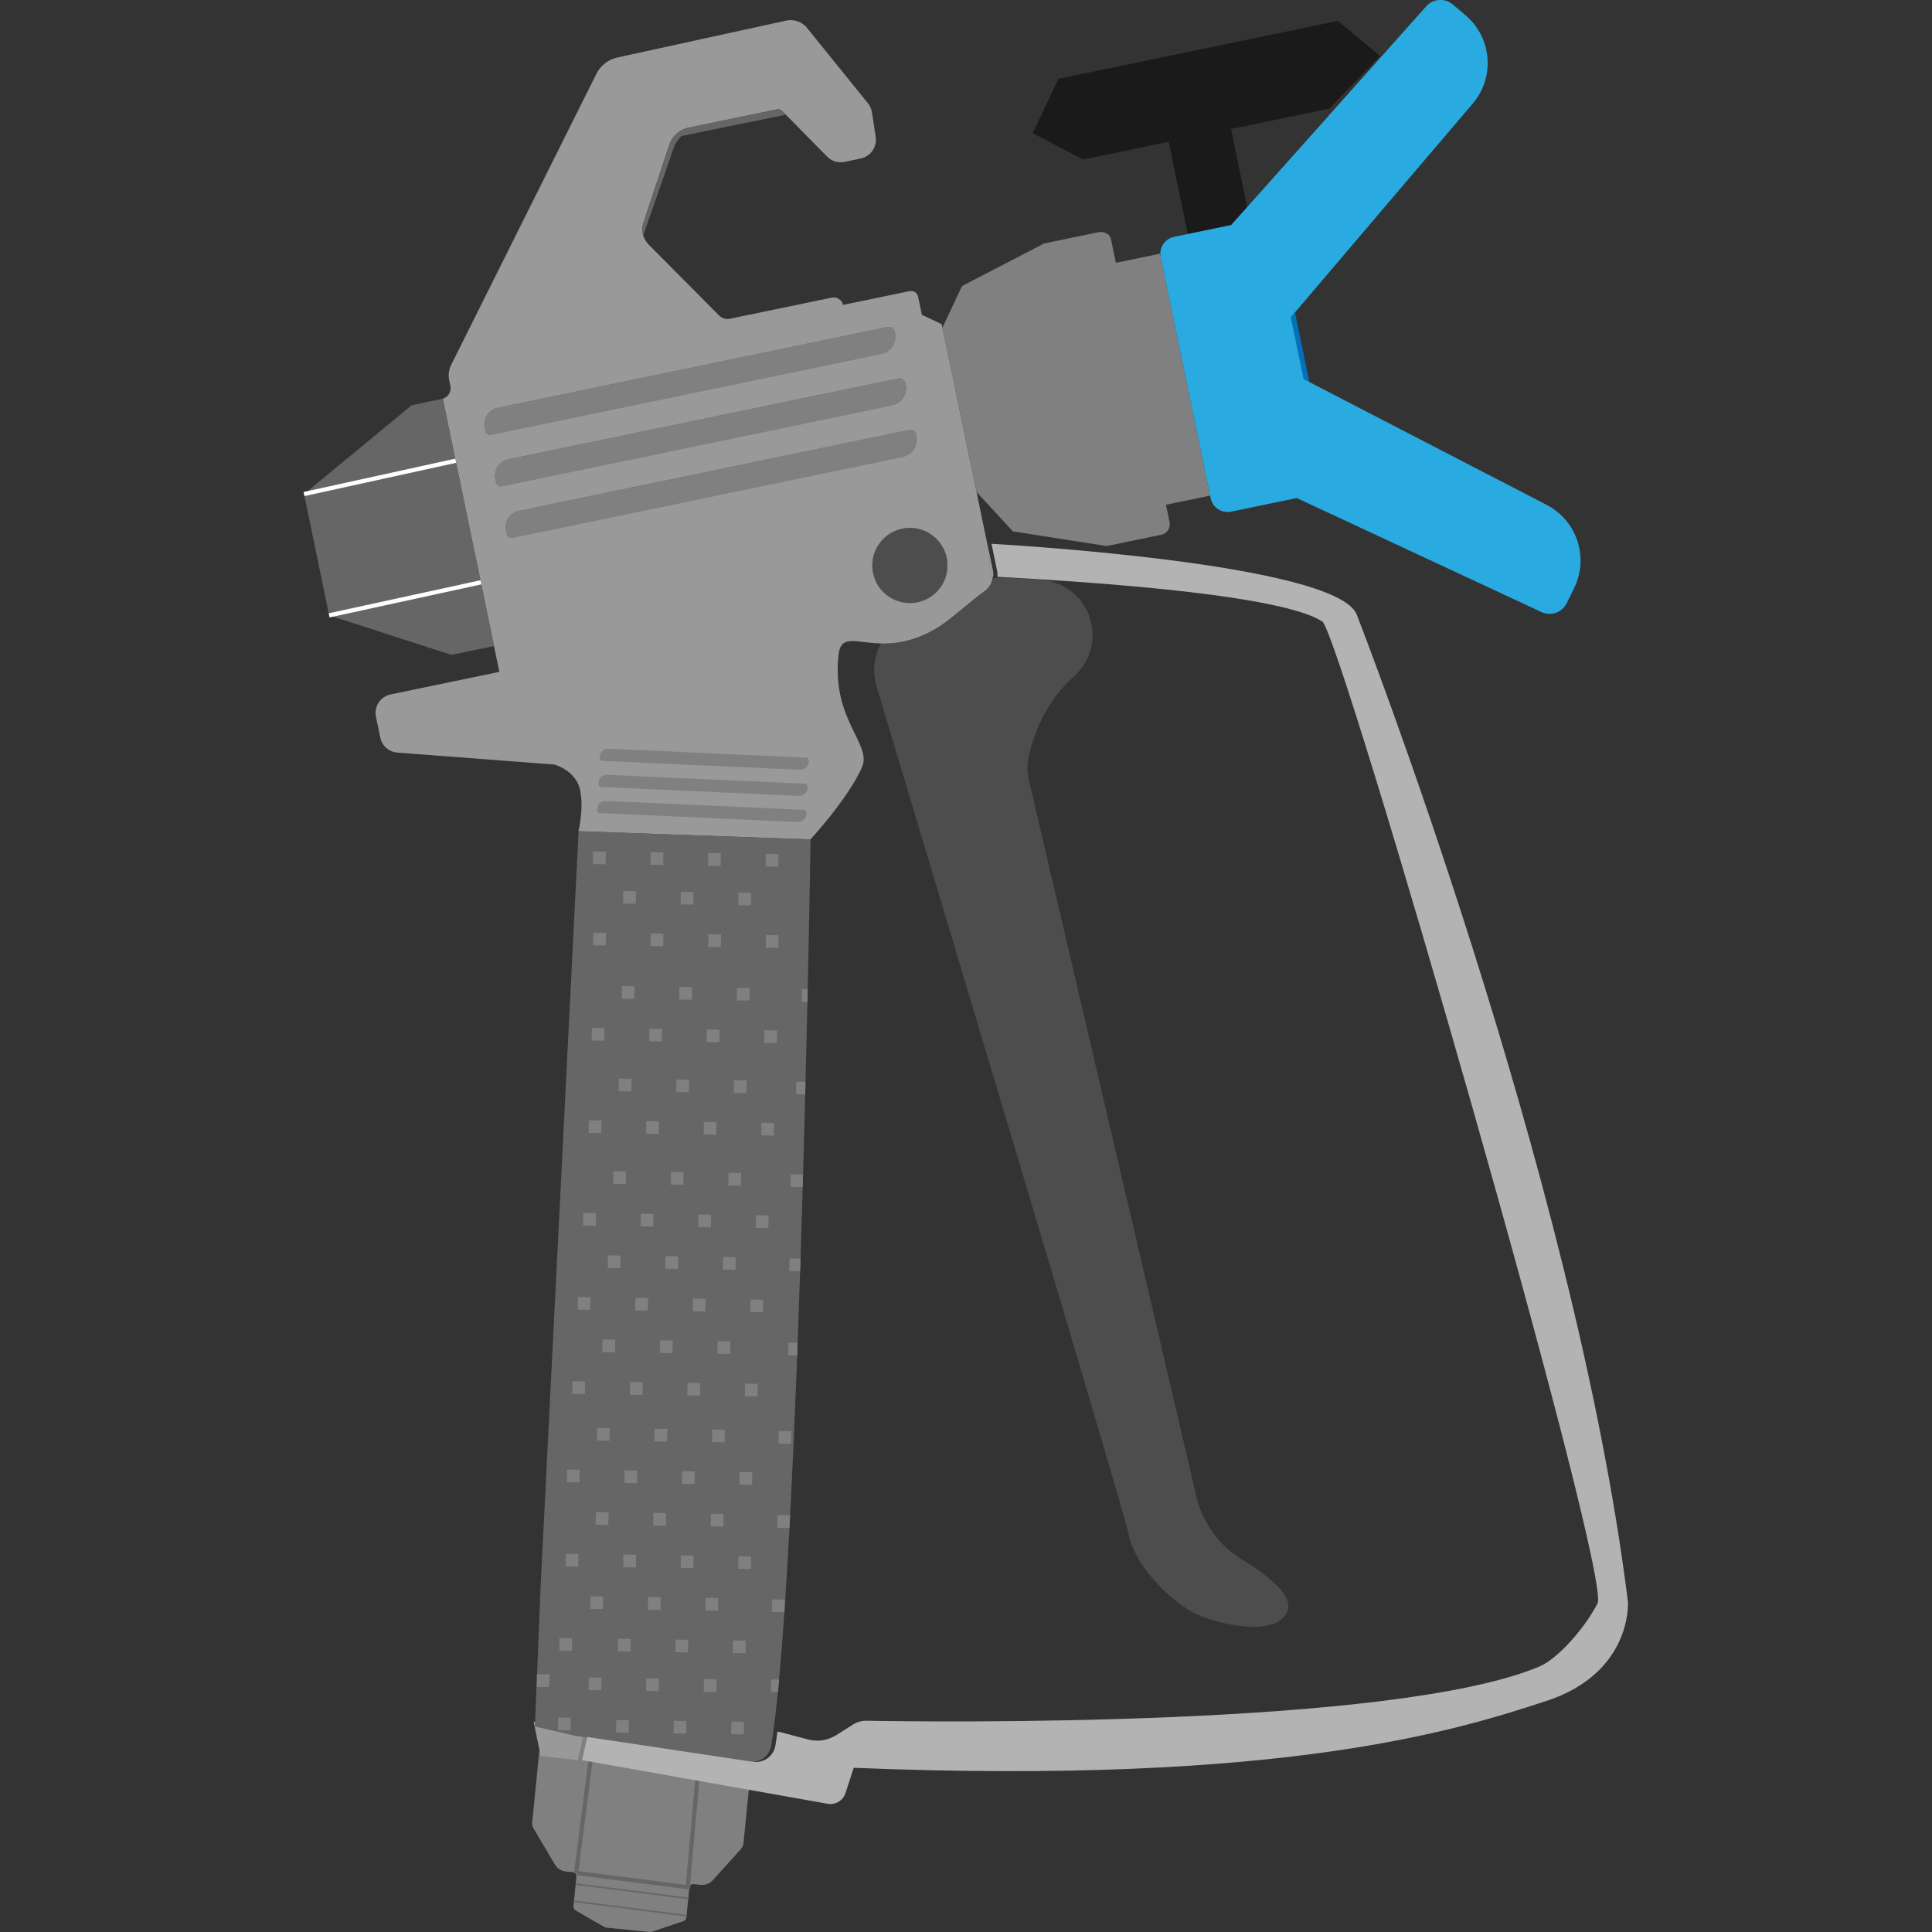 <?xml version="1.0" encoding="UTF-8"?><svg id="Layer_1" xmlns="http://www.w3.org/2000/svg" viewBox="0 0 1000 1000"><rect x="0" y="0" width="1000" height="1000" fill="#333333" stroke="none"/><defs><style>.cls-1{fill:gray;}.cls-2{fill:#4d4d4d;}.cls-3{fill:#0071bc;}.cls-4{fill:#666;}.cls-5{fill:#29abe2;}.cls-6{fill:#b3b3b3;}.cls-7{fill:#1a1a1a;}.cls-8{fill:#999;}.cls-9{fill:none;stroke:#fff;stroke-miterlimit:10;stroke-width:2.18px;}</style></defs><path class="cls-1" d="M388.47,917.53l-3.64,36.44c-.11,1.2-.61,2.31-1.42,3.2l-14.41,15.98c-1.61,1.79-3.97,2.68-6.34,2.46l-3.73-.37c-1.07-.11-2.01.68-2.11,1.72l-1.53,15.37c-.09.96-.74,1.79-1.66,2.09l-16.06,5.41c-.44.15-.92.2-1.37.15l-22.12-2.2c-.46-.04-.92-.2-1.33-.41l-14.69-8.46c-.83-.48-1.31-1.42-1.22-2.38l1.53-15.37c.11-1.07-.68-2.01-1.72-2.11l-3.81-.37c-2.33-.24-4.4-1.57-5.6-3.57l-11.01-18.57c-.61-1.02-.87-2.22-.76-3.42l3.64-36.44,6.71-13.47,49.28,5.69,49.43,4.14,3.92,14.52.02-.02Z"/><path class="cls-2" d="M453.64,355.06c27.49,91.68,127.55,424.69,130.47,438.85,3.95,19.03,24.59,36.6,35.09,41.52,11.75,5.51,42.31,12.42,47.3-1.85,2.86-8.11-11.14-18.75-23.69-26.42-12.01-7.3-20.42-19.2-23.63-32.87l-86.58-370.33c-.96-4.08-1.07-8.33-.13-12.4,4.64-20.77,14.84-33.72,23.21-41.24,7.72-6.89,11.36-17.22,9.24-27.35l-.04-.17c-2.62-12.58-13.3-21.86-26.13-22.69l-17.74-1.11c-2.38-.13-4.77,0-7.11.44-.48,2.53-1.9,4.86-4.05,6.45-15.5,11.4-21.49,19.86-37.58,24.94-6.04,1.92-11.47,2.33-16.22,2.2-3.62,6.52-4.66,14.43-2.4,22.04h-.02Z"/><path class="cls-1" d="M600.4,131.26l25.96,125.27-22.86,4.73,1.87,9.05c.46,2.27-.54,4.51-2.4,5.69-.57.37-1.16.63-1.85.78l-28.29,5.86-31.47-4.93-5.47-.85-11.64-1.83-18.79-20.4-17.63-85.07,10.11-21.51,10.16-5.27,4.8-2.48,27.51-14.28,28.29-5.86c.68-.15,1.35-.15,2.01,0,2.16.35,4.03,1.42,4.47,4.27l2.4,11.6,22.86-4.73-.02-.02Z"/><path class="cls-8" d="M513.21,298.5l-2.2-17.02-23.56-113.67-10.29-4.88-1.94-9.35c-.41-2.01-2.4-3.31-4.42-2.9l-34.46,7.15c-.54-2.62-3.14-4.32-5.78-3.79l-52.75,10.94c-2.03.44-4.16-.22-5.62-1.7l-36.49-36.73c-.28-.28-.54-.57-.78-.89-.24-.31-.48-.63-.68-.96-.57-.89-1.02-1.87-1.31-2.88-.61-2.09-.59-4.4.13-6.58l13.36-40.3c1.5-4.49,5.27-7.89,9.94-8.85l45.77-9.48c1-.2,2.07.11,2.77.87l1.83,1.85,1.31,1.33,20.03,20.36c2.33,2.42,5.8,3.47,9.09,2.77l8.3-1.72c5.19-1.09,8.61-6.02,7.8-11.25l-1.94-12.66c-.28-1.74-1-3.38-2.09-4.73l-31.5-38.97c-2.59-3.23-6.8-4.66-10.83-3.79l-87.27,19.07c-4.75,1.02-8.76,4.12-10.94,8.48l-75.15,150.62c-1.22,2.44-1.59,5.23-1.05,7.91l.65,3.1c.31,1.44,0,2.86-.72,4.05-.72,1.16-1.83,2.07-3.25,2.46l29.29,141.4-56.28,11.68c-5.3,1.11-8.68,6.23-7.59,11.53l2.25,10.81c.87,4.25,4.47,7.43,8.78,7.76l81.3,6.19s11.2,2.96,13.32,13.14c2.09,10.16-.87,21.38-.87,21.38l120.08,4.25s19.31-20.75,26.7-37.32c5.41-12.16-15.91-24.52-12.1-58.42,1.18-10.55,8.94-6.04,21.88-5.71,4.75.13,10.16-.26,16.19-2.2,16.09-5.1,22.1-13.54,37.58-24.94,2.16-1.59,3.6-3.92,4.05-6.45.07-.31.11-.61.15-.89-.28-.02-.54-.02-.81-.07h.09ZM251.26,223.13l-.39-1.79c-.96-4.71,2.03-9.26,6.74-10.24l201.9-41.85c1.63-.33,3.25.72,3.57,2.33l.17.87c1.02,4.9-2.14,9.72-7.04,10.72l-202.01,41.85c-1.35.28-2.68-.59-2.94-1.92v.02ZM259.74,251.7c-1.35.28-2.68-.59-2.96-1.94l-.37-1.77c-.96-4.71,2.03-9.26,6.74-10.24l201.9-41.85c1.63-.33,3.23.72,3.55,2.33l.17.87c1.02,4.9-2.14,9.72-7.06,10.7l-201.99,41.87.02.02ZM265.25,278.38c-1.35.28-2.68-.59-2.96-1.94l-.37-1.77c-.98-4.71,2.03-9.29,6.74-10.24l201.9-41.85c1.63-.35,3.23.7,3.57,2.33l.17.85c1,4.9-2.14,9.72-7.06,10.72l-201.99,41.87v.02ZM474.91,311.73c-10.51,2.18-20.82-4.6-23-15.08-2.18-10.51,4.6-20.82,15.11-23,10.51-2.18,20.82,4.6,23,15.11,2.16,10.51-4.6,20.82-15.11,22.97h0Z"/><path class="cls-8" d="M513.21,298.5c.26.02.54,0,.81.04.13-1.07.09-2.16-.13-3.23l-2.88-13.84,2.2,17.02h0Z"/><circle class="cls-8" cx="470.95" cy="292.68" r="19.44"/><path class="cls-8" d="M250.89,221.34l.37,1.79c.28,1.35,1.59,2.2,2.94,1.94l202.01-41.87c4.9-1.02,8.06-5.82,7.04-10.72l-.17-.87c-.33-1.63-1.94-2.68-3.55-2.33l-201.9,41.85c-4.71.98-7.69,5.54-6.74,10.24v-.02Z"/><path class="cls-8" d="M256.4,248l.37,1.79c.28,1.35,1.59,2.2,2.94,1.94l202.01-41.87c4.9-1.02,8.06-5.82,7.04-10.72l-.17-.87c-.33-1.63-1.94-2.68-3.55-2.33l-201.9,41.85c-4.71.98-7.69,5.54-6.74,10.24v-.02Z"/><path class="cls-8" d="M261.94,274.68l.37,1.79c.28,1.35,1.59,2.2,2.94,1.94l202.01-41.87c4.9-1.02,8.06-5.82,7.04-10.72l-.17-.87c-.33-1.63-1.94-2.68-3.55-2.33l-201.9,41.85c-4.71.98-7.69,5.54-6.74,10.24v-.02Z"/><path class="cls-8" d="M511.01,281.48l2.2,17.02c.26.02.54,0,.81.04.13-1.07.09-2.16-.13-3.23l-2.88-13.84h0Z"/><path class="cls-8" d="M276.19,891.15l3.68,17.79,19.18,2.09,2.7-12.01-3.73-.54c-2.99-.44-5.32-2.75-5.84-5.67v-.13l-16.02-1.53h.02Z"/><polygon class="cls-3" points="668.16 164.21 674.79 196.27 677.75 197.8 670.28 161.71 668.16 164.21"/><polygon class="cls-4" points="157.36 255.71 170.37 318.51 233.65 338.96 255.77 334.38 229.24 206.37 213.13 209.72 157.36 255.71"/><polygon class="cls-7" points="534.51 68.94 560.68 82.56 604.91 73.39 614.8 121.16 637.28 116.5 645.54 107.24 637.15 66.76 688.04 56.21 714.31 29.03 692.57 10.79 547.84 40.8 534.51 68.94"/><path class="cls-5" d="M600.79,133.17l25.85,124.74c1,4.82,5.73,7.93,10.55,6.93l34.02-7.06,126.51,58.96c4.9,2.38,10.79.33,13.21-4.56l3.84-7.83c7.69-15.65,1.57-34.57-13.8-42.81l-123.22-63.78-2.96-1.53-6.65-32.04,2.14-2.51,92.72-108.92c10.83-13.64,8.94-33.46-4.36-44.77l-6.63-5.65c-4.14-3.53-10.35-3.07-13.93,1.07l-92.57,103.8-8.26,9.26-29.56,6.12c-4.82,1-7.93,5.73-6.93,10.55h.02Z"/><path class="cls-4" d="M276.87,893.64l2.96-72.65,19.64-390.79,29.05,1.02,10.14.37,46.38,1.66,10.33.37,24.17.85s-.46,31.08-1.48,77.55c-.04,2.14-.09,4.32-.13,6.54-.28,12.84-.61,26.74-1,41.41-.02,2.16-.09,4.34-.15,6.54-.35,13.3-.72,27.18-1.11,41.39-.04,2.16-.13,4.34-.2,6.54-.33,12.16-.72,24.56-1.11,37.03-.07,2.18-.15,4.36-.22,6.54-.39,12.32-.83,24.72-1.29,37.03-.07,2.18-.15,4.36-.22,6.54-1.11,28.55-2.31,56.69-3.66,82.78-.11,2.2-.22,4.38-.33,6.54-.81,14.71-1.63,28.68-2.51,41.7-.02.63-.09,1.24-.13,1.87-.85,12.69-1.79,24.39-2.75,34.83-.2,2.25-.41,4.42-.63,6.54-.76,7.67-1.53,14.49-2.35,20.45-.15,1-.28,1.96-.41,2.88-.09.61-.09.63-.02.07-.22,1.48-.44,2.9-.65,4.25-.92,5.49-6.12,9.26-11.68,8.41l-14.56-2.16-10.35-1.57-46.08-6.91-10.31-1.55-4.45-.68-3.73-.54"/><circle class="cls-2" cx="470.95" cy="292.68" r="19.44"/><path class="cls-1" d="M250.89,221.34l.37,1.79c.28,1.35,1.59,2.2,2.94,1.94l202.01-41.87c4.9-1.02,8.06-5.82,7.04-10.72l-.17-.87c-.33-1.63-1.94-2.68-3.55-2.33l-201.9,41.85c-4.71.98-7.69,5.54-6.74,10.24v-.02Z"/><path class="cls-1" d="M256.4,248l.37,1.79c.28,1.35,1.59,2.2,2.94,1.94l202.01-41.87c4.9-1.02,8.06-5.82,7.04-10.72l-.17-.87c-.33-1.63-1.94-2.68-3.55-2.33l-201.9,41.85c-4.71.98-7.69,5.54-6.74,10.24v-.02Z"/><path class="cls-1" d="M261.94,274.68l.37,1.79c.28,1.35,1.59,2.2,2.94,1.94l202.01-41.87c4.9-1.02,8.06-5.82,7.04-10.72l-.17-.87c-.33-1.63-1.94-2.68-3.55-2.33l-201.9,41.85c-4.71.98-7.69,5.54-6.74,10.24v-.02Z"/><path class="cls-1" d="M310.44,391.64l-.04.89c-.02.68.5,1.26,1.18,1.29l102.4,4.62c2.48.11,4.6-1.81,4.71-4.29v-.44c.07-.83-.59-1.53-1.42-1.57l-102.36-4.62c-2.38-.11-4.38,1.72-4.49,4.1l.02.02Z"/><path class="cls-1" d="M309.82,405.15l-.04.89c-.02.68.5,1.26,1.18,1.29l102.4,4.62c2.48.11,4.6-1.81,4.71-4.29v-.44c.07-.83-.59-1.53-1.42-1.57l-102.36-4.62c-2.38-.11-4.38,1.72-4.49,4.1l.02.02Z"/><path class="cls-1" d="M309.21,418.67l-.04.89c-.02.68.5,1.26,1.18,1.29l102.4,4.62c2.48.11,4.6-1.81,4.71-4.29v-.44c.07-.83-.59-1.53-1.42-1.57l-102.36-4.62c-2.38-.11-4.38,1.72-4.49,4.1l.02.02Z"/><path class="cls-4" d="M406.73,59.37l-53.62,10.96c-1.02.26-3.49,3.77-3.86,4.75l-16.33,46.78c-.61-2.09-.59-4.4.13-6.58l13.36-40.3c1.5-4.49,5.27-7.89,9.94-8.85l45.77-9.48c1-.2,2.07.11,2.77.87,0,0,1.83,1.85,1.83,1.85Z"/><rect class="cls-1" x="306.98" y="440.75" width="6.54" height="6.54" transform="translate(-138.12 747.96) rotate(-89.19)"/><rect class="cls-1" x="336.76" y="441.15" width="6.54" height="6.54" transform="translate(-109.15 778.14) rotate(-89.19)"/><rect class="cls-1" x="366.53" y="441.57" width="6.54" height="6.54" transform="translate(-80.23 808.32) rotate(-89.19)"/><rect class="cls-1" x="396.34" y="442.02" width="6.54" height="6.54" transform="translate(-51.28 838.56) rotate(-89.19)"/><rect class="cls-1" x="322.6" y="461.2" width="6.54" height="6.54" transform="translate(-143.16 783.74) rotate(-89.19)"/><rect class="cls-1" x="352.36" y="461.6" width="6.54" height="6.54" transform="translate(-114.22 813.89) rotate(-89.19)"/><rect class="cls-1" x="382.17" y="462.04" width="6.54" height="6.54" transform="translate(-85.27 844.14) rotate(-89.19)"/><rect class="cls-1" x="307.04" y="482.77" width="6.54" height="6.54" transform="translate(-180.07 789.45) rotate(-89.19)"/><rect class="cls-1" x="336.8" y="483.19" width="6.54" height="6.54" transform="translate(-151.15 819.62) rotate(-89.19)"/><rect class="cls-1" x="366.61" y="483.62" width="6.54" height="6.54" transform="translate(-122.18 849.85) rotate(-89.19)"/><rect class="cls-1" x="396.38" y="484.04" width="6.54" height="6.54" transform="translate(-93.26 880.02) rotate(-89.19)"/><rect class="cls-1" x="321.86" y="510.44" width="6.54" height="6.54" transform="translate(-193.13 831.55) rotate(-89.19)"/><rect class="cls-1" x="351.62" y="510.86" width="6.54" height="6.54" transform="translate(-164.21 861.72) rotate(-89.19)"/><rect class="cls-1" x="381.43" y="511.31" width="6.54" height="6.54" transform="translate(-135.26 891.97) rotate(-89.19)"/><rect class="cls-1" x="306.27" y="532.04" width="6.54" height="6.54" transform="translate(-230.09 837.26) rotate(-89.19)"/><rect class="cls-1" x="336.06" y="532.46" width="6.54" height="6.54" transform="translate(-201.14 867.45) rotate(-89.19)"/><rect class="cls-1" x="365.87" y="532.88" width="6.54" height="6.54" transform="translate(-172.18 897.68) rotate(-89.19)"/><rect class="cls-1" x="395.64" y="533.3" width="6.54" height="6.54" transform="translate(-143.25 927.85) rotate(-89.19)"/><rect class="cls-1" x="320.29" y="558.35" width="6.54" height="6.54" transform="translate(-242.58 877.2) rotate(-89.19)"/><rect class="cls-1" x="350.05" y="558.77" width="6.54" height="6.54" transform="translate(-213.65 907.38) rotate(-89.19)"/><rect class="cls-1" x="379.86" y="559.19" width="6.54" height="6.54" transform="translate(-184.69 937.6) rotate(-89.19)"/><rect class="cls-1" x="304.73" y="579.92" width="6.54" height="6.54" transform="translate(-279.49 882.91) rotate(-89.19)"/><rect class="cls-1" x="334.49" y="580.36" width="6.54" height="6.54" transform="translate(-250.59 913.11) rotate(-89.19)"/><rect class="cls-1" x="364.3" y="580.76" width="6.54" height="6.54" transform="translate(-221.6 943.31) rotate(-89.19)"/><rect class="cls-1" x="394.07" y="581.19" width="6.54" height="6.54" transform="translate(-192.68 973.49) rotate(-89.19)"/><rect class="cls-1" x="317.43" y="606.28" width="6.54" height="6.54" transform="translate(-293.32 921.6) rotate(-89.19)"/><rect class="cls-1" x="347.2" y="606.68" width="6.54" height="6.54" transform="translate(-264.37 951.75) rotate(-89.19)"/><rect class="cls-1" x="377" y="607.1" width="6.54" height="6.54" transform="translate(-235.41 981.97) rotate(-89.19)"/><rect class="cls-1" x="301.87" y="627.85" width="6.54" height="6.54" transform="translate(-330.23 927.31) rotate(-89.19)"/><rect class="cls-1" x="331.63" y="628.27" width="6.54" height="6.54" transform="translate(-301.31 957.48) rotate(-89.19)"/><rect class="cls-1" x="361.44" y="628.67" width="6.54" height="6.54" transform="translate(-272.32 987.68) rotate(-89.19)"/><rect class="cls-1" x="391.21" y="629.11" width="6.54" height="6.54" transform="translate(-243.42 1017.88) rotate(-89.19)"/><rect class="cls-1" x="314.61" y="649.83" width="6.54" height="6.54" transform="translate(-339.64 961.71) rotate(-89.19)"/><rect class="cls-1" x="344.4" y="650.23" width="6.54" height="6.54" transform="translate(-310.67 991.89) rotate(-89.19)"/><rect class="cls-1" x="374.21" y="650.67" width="6.54" height="6.54" transform="translate(-281.73 1022.13) rotate(-89.19)"/><rect class="cls-1" x="299.05" y="671.4" width="6.54" height="6.54" transform="translate(-376.55 967.42) rotate(-89.19)"/><rect class="cls-1" x="328.84" y="671.82" width="6.54" height="6.54" transform="translate(-347.61 997.62) rotate(-89.19)"/><rect class="cls-1" x="358.63" y="672.24" width="6.54" height="6.54" transform="translate(-318.66 1027.82) rotate(-89.19)"/><rect class="cls-1" x="388.41" y="672.66" width="6.54" height="6.54" transform="translate(-289.72 1058.02) rotate(-89.19)"/><rect class="cls-1" x="311.82" y="693.38" width="6.54" height="6.54" transform="translate(-385.94 1001.85) rotate(-89.19)"/><rect class="cls-1" x="341.63" y="693.8" width="6.54" height="6.54" transform="translate(-356.98 1032.07) rotate(-89.19)"/><rect class="cls-1" x="371.39" y="694.22" width="6.54" height="6.54" transform="translate(-328.05 1062.25) rotate(-89.19)"/><rect class="cls-1" x="296.26" y="714.95" width="6.54" height="6.54" transform="translate(-422.86 1007.56) rotate(-89.19)"/><rect class="cls-1" x="326.07" y="715.39" width="6.54" height="6.54" transform="translate(-393.91 1037.81) rotate(-89.19)"/><rect class="cls-1" x="355.83" y="715.79" width="6.54" height="6.54" transform="translate(-364.97 1067.96) rotate(-89.19)"/><rect class="cls-1" x="385.62" y="716.21" width="6.54" height="6.54" transform="translate(-336.02 1098.16) rotate(-89.19)"/><rect class="cls-1" x="309.01" y="739.13" width="6.54" height="6.54" transform="translate(-434.45 1044.15) rotate(-89.19)"/><rect class="cls-1" x="338.78" y="739.55" width="6.54" height="6.54" transform="translate(-405.53 1074.33) rotate(-89.19)"/><rect class="cls-1" x="368.59" y="739.95" width="6.54" height="6.54" transform="translate(-376.54 1104.53) rotate(-89.19)"/><rect class="cls-1" x="293.45" y="760.7" width="6.54" height="6.54" transform="translate(-471.37 1049.86) rotate(-89.19)"/><rect class="cls-1" x="323.22" y="761.12" width="6.54" height="6.54" transform="translate(-442.44 1080.04) rotate(-89.19)"/><rect class="cls-1" x="353.03" y="761.52" width="6.54" height="6.54" transform="translate(-413.45 1110.24) rotate(-89.19)"/><rect class="cls-1" x="382.79" y="761.96" width="6.54" height="6.54" transform="translate(-384.55 1140.44) rotate(-89.19)"/><rect class="cls-1" x="308.38" y="782.71" width="6.54" height="6.54" transform="translate(-478.66 1086.48) rotate(-89.19)"/><rect class="cls-1" x="338.19" y="783.13" width="6.54" height="6.54" transform="translate(-449.69 1116.7) rotate(-89.19)"/><rect class="cls-1" x="367.95" y="783.55" width="6.54" height="6.54" transform="translate(-420.77 1146.88) rotate(-89.19)"/><rect class="cls-1" x="292.82" y="804.3" width="6.54" height="6.54" transform="translate(-515.59 1092.21) rotate(-89.19)"/><rect class="cls-1" x="322.62" y="804.7" width="6.54" height="6.54" transform="translate(-486.6 1122.41) rotate(-89.19)"/><rect class="cls-1" x="352.39" y="805.12" width="6.54" height="6.54" transform="translate(-457.68 1152.59) rotate(-89.19)"/><rect class="cls-1" x="382.18" y="805.54" width="6.54" height="6.54" transform="translate(-428.74 1182.79) rotate(-89.19)"/><rect class="cls-1" x="305.58" y="826.26" width="6.54" height="6.54" transform="translate(-524.96 1126.62) rotate(-89.19)"/><rect class="cls-1" x="335.39" y="826.68" width="6.54" height="6.54" transform="translate(-495.99 1156.84) rotate(-89.19)"/><rect class="cls-1" x="365.16" y="827.12" width="6.54" height="6.54" transform="translate(-467.09 1187.04) rotate(-89.19)"/><rect class="cls-1" x="319.83" y="848.25" width="6.54" height="6.54" transform="translate(-532.91 1162.55) rotate(-89.19)"/><rect class="cls-1" x="349.59" y="848.69" width="6.54" height="6.54" transform="translate(-504 1192.75) rotate(-89.19)"/><rect class="cls-1" x="379.4" y="849.12" width="6.54" height="6.54" transform="translate(-475.04 1222.97) rotate(-89.19)"/><rect class="cls-1" x="304.73" y="868.31" width="6.54" height="6.54" transform="translate(-567.85 1167.22) rotate(-89.19)"/><rect class="cls-1" x="334.49" y="868.75" width="6.54" height="6.54" transform="translate(-538.95 1197.42) rotate(-89.19)"/><rect class="cls-1" x="364.3" y="869.17" width="6.54" height="6.54" transform="translate(-509.98 1227.64) rotate(-89.19)"/><rect class="cls-1" x="318.93" y="890.32" width="6.54" height="6.54" transform="translate(-575.86 1203.13) rotate(-89.19)"/><rect class="cls-1" x="348.72" y="890.75" width="6.54" height="6.54" transform="translate(-546.92 1233.33) rotate(-89.19)"/><rect class="cls-1" x="378.5" y="891.14" width="6.54" height="6.54" transform="translate(-517.95 1263.51) rotate(-89.19)"/><path class="cls-1" d="M418.07,512.02c-.04,2.14-.09,4.32-.13,6.54l-3.01-.04.09-6.54s3.05.04,3.05.04Z"/><path class="cls-1" d="M416.91,559.95c-.02,2.16-.09,4.34-.15,6.54l-4.71-.07.09-6.54,4.77.07Z"/><path class="cls-1" d="M415.65,607.91c-.04,2.16-.13,4.34-.2,6.54l-6.26-.09.09-6.54,6.36.09Z"/><path class="cls-1" d="M414.34,651.48c-.07,2.18-.15,4.36-.22,6.54l-5.54-.09.09-6.54,5.67.09Z"/><path class="cls-1" d="M412.84,695.05c-.07,2.18-.15,4.36-.22,6.54l-4.64-.07.09-6.54s4.77.07,4.77.07Z"/><rect class="cls-1" x="402.99" y="740.74" width="6.54" height="6.54" transform="translate(-343.42 1139.71) rotate(-89.19)"/><rect class="cls-4" x="329.2" y="945.94" width="58.85" height="2.18" transform="translate(-616.53 1220.06) rotate(-84.9)"/><path class="cls-1" d="M408.96,784.37c-.11,2.2-.22,4.38-.33,6.54l-6.28-.09.09-6.54,6.52.09Z"/><path class="cls-1" d="M406.19,827.94l-.07,4.66c-.02.63-.09,1.24-.13,1.87l-6.43-.09.09-6.54s6.54.09,6.54.09Z"/><path class="cls-1" d="M403.25,869.31c-.2,2.25-.41,4.42-.63,6.54l-3.64-.04.09-6.54,4.18.07v-.02Z"/><rect class="cls-1" x="288.78" y="889.03" width="6.54" height="6.54" transform="translate(-604.28 1171.71) rotate(-89.19)"/><rect class="cls-1" x="277.88" y="866.62" width="6.54" height="6.54" transform="translate(-592.63 1138.71) rotate(-89.19)"/><rect class="cls-1" x="289.54" y="847.91" width="6.54" height="6.54" transform="translate(-562.43 1131.93) rotate(-89.19)"/><line class="cls-9" x1="157.36" y1="255.71" x2="235.89" y2="238.47"/><line class="cls-9" x1="170.37" y1="318.51" x2="248.92" y2="301.4"/><rect class="cls-4" x="272.48" y="939.41" width="58.85" height="2.18" transform="translate(-669.27 1120.8) rotate(-82.72)"/><rect class="cls-4" x="326.98" y="943.81" width="2.18" height="58.85" transform="translate(-678.9 1175.34) rotate(-82.72)"/><path class="cls-6" d="M301.24,911.03l104.34,18.55,22.76,4.05c4.05.72,8.02-1.63,9.29-5.56l4.25-13.06c224.4,9.11,313.72-19.99,358.38-34.55,44.66-14.56,42.37-51.16,42.37-51.16-27.49-222.11-140.41-511.26-140.41-511.26-10.88-26.88-189.02-36.57-189.02-36.57l2.88,13.84c.22,1.07.26,2.18.13,3.23,113.26,6.19,156,15.15,168.25,23.19,9.2,6.04,149.94,493.39,142.42,508.19-6.02,11.79-20.01,28.47-30.3,32.76-75.81,31.67-315.49,28.55-348.11,27.97-2.42-.04-4.8.63-6.87,1.92l-8.81,5.56c-4.32,2.72-9.57,3.53-14.52,2.22l-14.47-3.84c-.48-.11-.94-.2-1.39-.24-.13.98-.28,1.94-.41,2.88-.09.62-.09.65,0,.07-.22,1.48-.44,2.9-.65,4.25-.89,5.51-6.1,9.26-11.66,8.44l-85.73-12.86-2.7,12.01v-.02Z"/><rect class="cls-4" x="326.97" y="949.51" width=".81" height="58.85" transform="translate(-685.15 1179.62) rotate(-82.72)"/><rect class="cls-4" x="325.72" y="958.4" width=".81" height="58.85" transform="translate(-695.06 1186.14) rotate(-82.72)"/></svg>